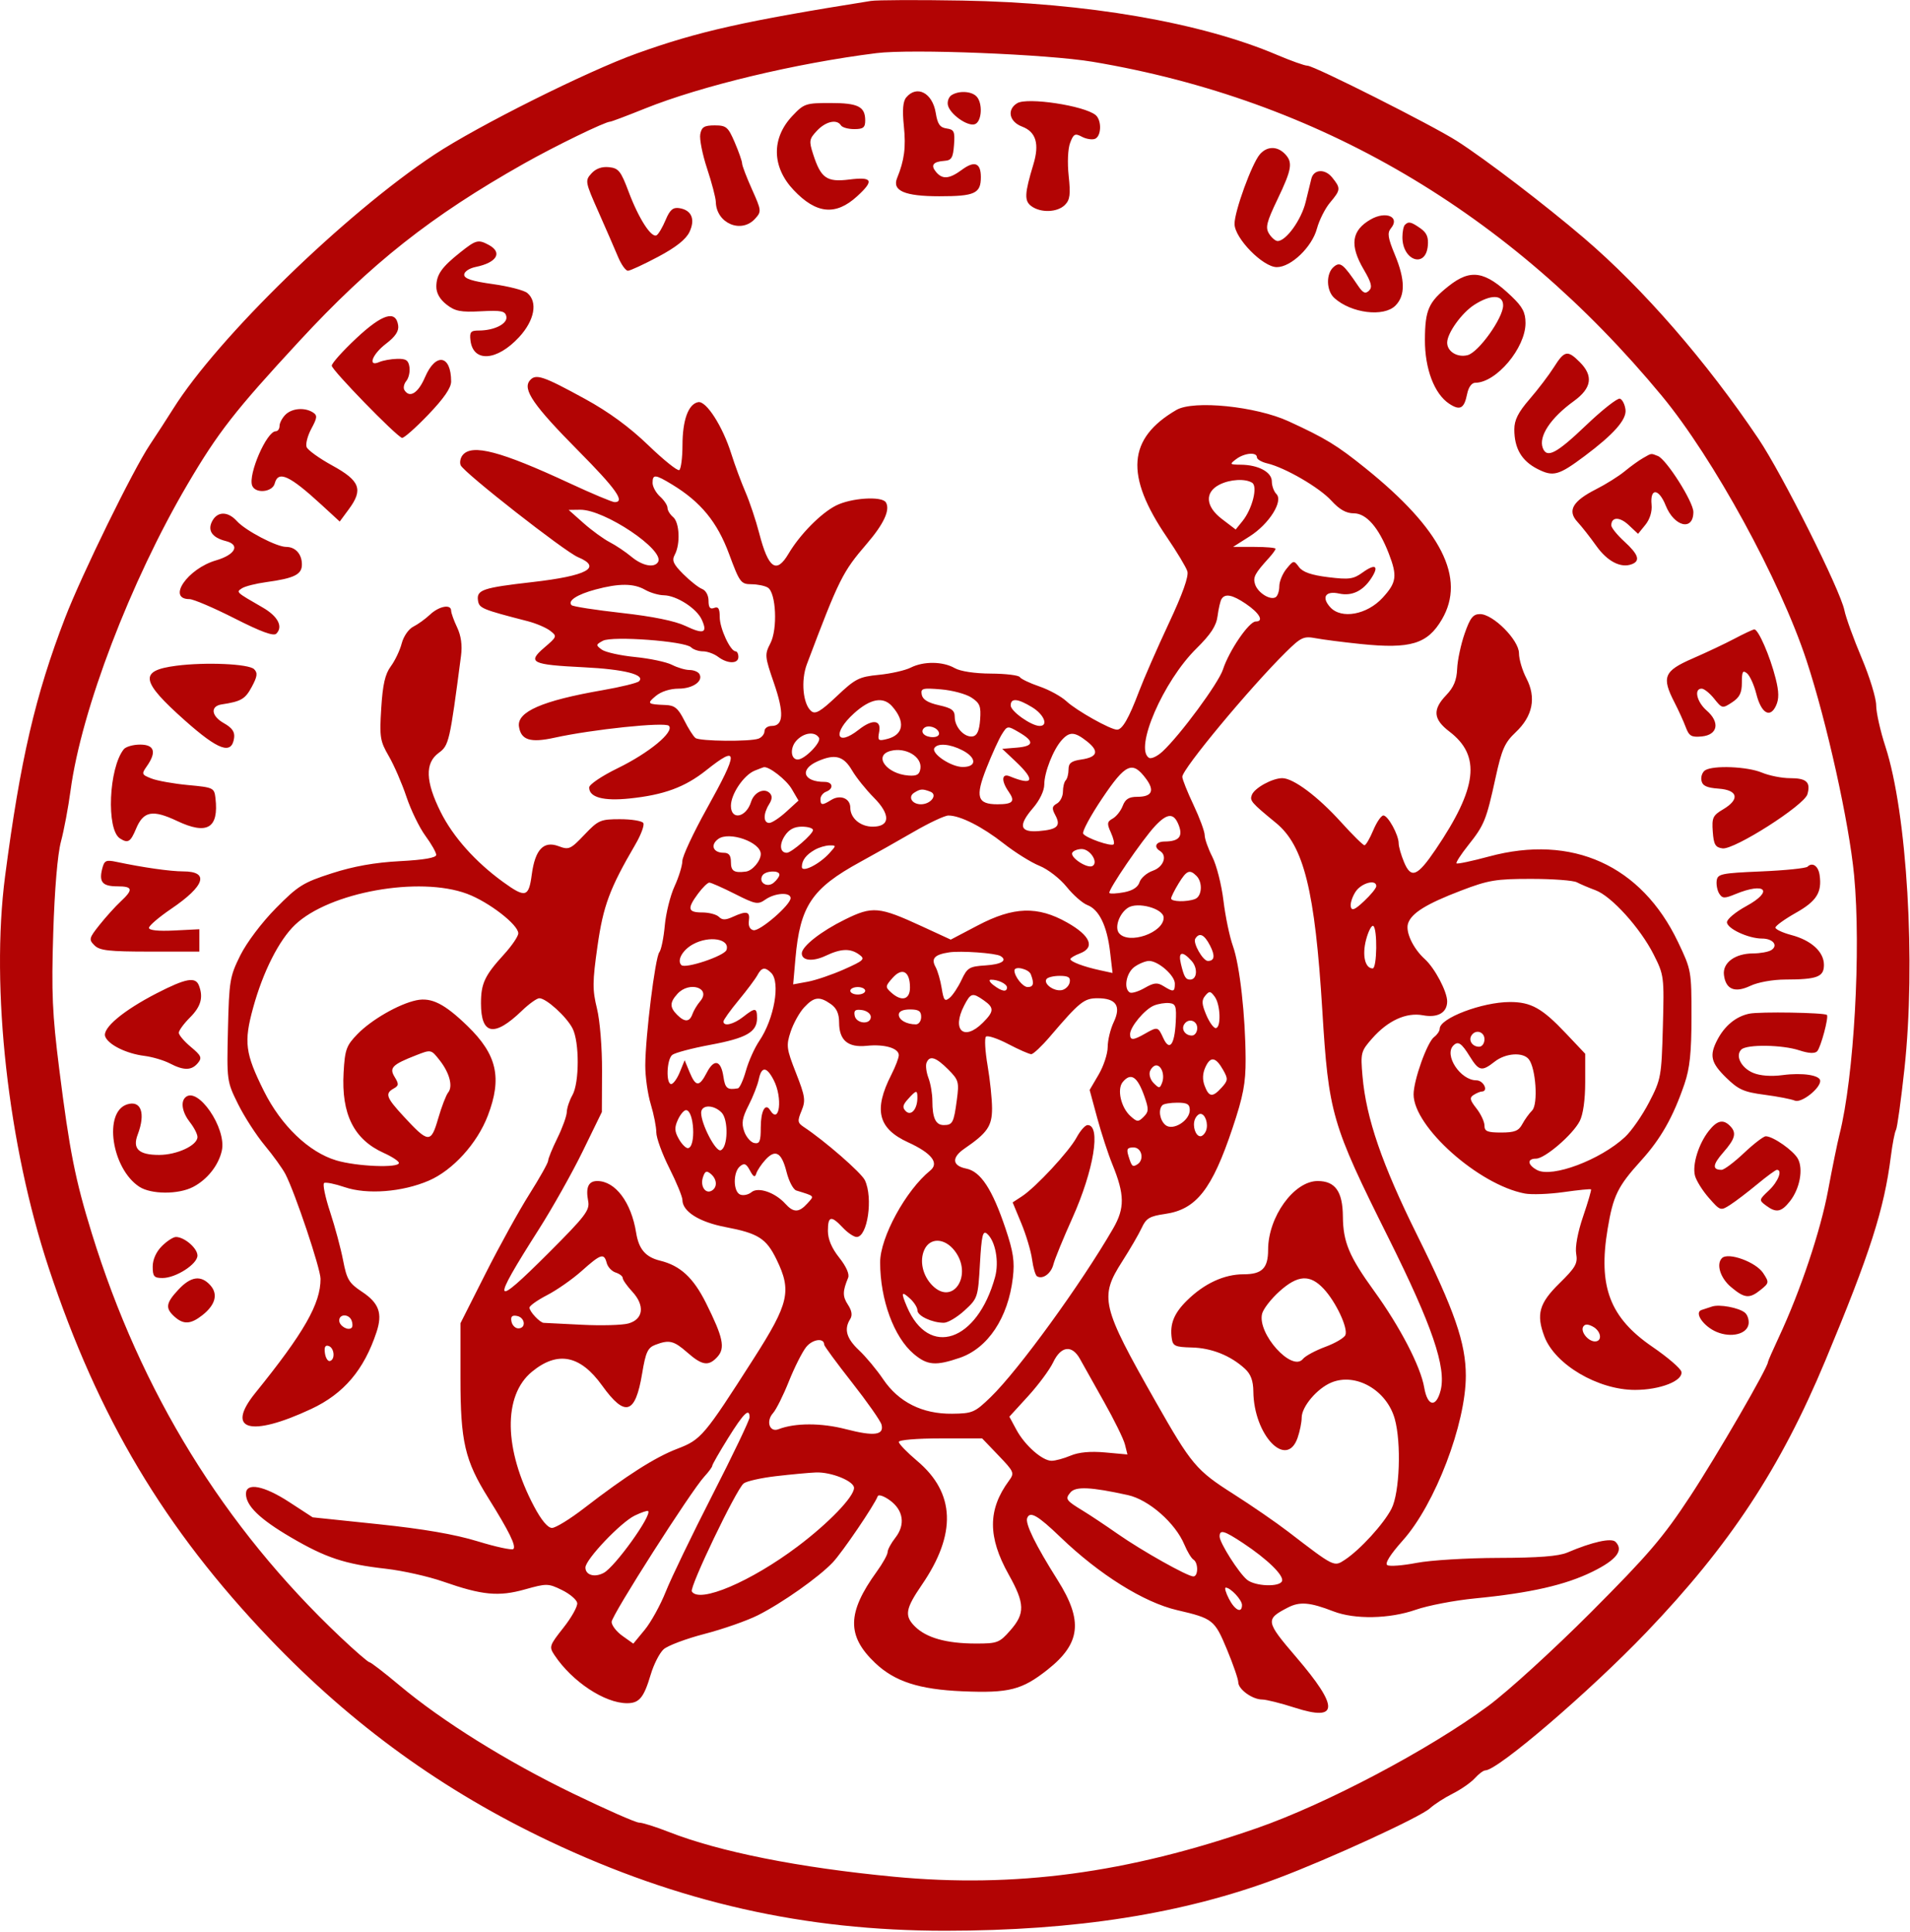 <svg width="512" height="518" viewBox="0 0 512 518" fill="none" xmlns="http://www.w3.org/2000/svg">
<path fill-rule="evenodd" clip-rule="evenodd" d="M233.432 0.252C199.562 5.641 187.291 8.393 170.772 14.304C157.487 19.057 128.017 33.783 116.432 41.458C92.48 57.324 58.427 90.462 46.432 109.575C44.782 112.204 41.963 116.551 40.168 119.235C35.662 125.973 21.885 154.105 17.455 165.615C9.454 186.403 5.435 203.714 1.358 234.941C-2.545 264.842 2.152 306.977 13.062 339.926C26.338 380.021 44.07 409.778 72.292 439.322C94.426 462.494 118.8 480.127 147.401 493.658C181.95 510.003 215.7 517.625 253.432 517.603C288.448 517.584 317.209 513.043 342.501 503.543C356.433 498.31 380.738 487.135 383.316 484.776C384.48 483.712 387.232 481.938 389.432 480.834C391.632 479.731 394.289 477.88 395.337 476.721C396.385 475.563 397.654 474.615 398.157 474.615C401.475 474.615 426.107 453.498 441.289 437.638C463.705 414.221 477.251 393.659 489.311 364.738C501.292 336.007 505.058 324.265 506.869 310.001C507.296 306.639 507.913 303.455 508.24 302.926C508.566 302.398 509.587 295.024 510.508 286.54C513.594 258.114 511.217 217.934 505.395 200.098C504.04 195.948 502.932 190.988 502.932 189.075C502.932 187.162 501.175 181.438 499.028 176.356C496.88 171.273 494.805 165.54 494.416 163.615C493.317 158.177 477.738 127.083 471.368 117.615C457.388 96.835 440.495 77.396 424.633 63.839C414.171 54.897 398.201 42.694 390.582 37.821C383.991 33.606 352.26 17.615 350.486 17.615C349.746 17.615 346.057 16.303 342.287 14.699C321.874 6.017 291.248 0.735 257.932 0.151C246.107 -0.056 235.082 -0.011 233.432 0.252ZM234.932 14.246C213.313 16.954 187.973 23.027 172.793 29.137C168.041 31.05 163.89 32.615 163.568 32.615C162.224 32.615 148.798 39.145 140.432 43.868C115.538 57.922 99.49 70.608 80.186 91.495C62.935 110.161 58.466 115.889 50.249 129.873C35.007 155.807 21.805 190.362 18.921 211.864C18.313 216.402 17.151 222.59 16.339 225.615C15.427 229.017 14.638 238.363 14.272 250.115C13.77 266.201 14.017 271.799 15.881 286.615C18.652 308.632 20.159 316.236 24.601 330.615C37.765 373.225 59.961 409.278 91.242 438.865C95.167 442.578 98.673 445.615 99.033 445.615C99.393 445.615 103.005 448.399 107.06 451.801C118.525 461.422 135.823 472.209 153.529 480.781C162.43 485.09 170.432 488.615 171.312 488.615C172.191 488.615 175.728 489.722 179.171 491.076C192.825 496.443 214.205 500.702 239.654 503.124C272.074 506.209 302.187 502.176 336.932 490.094C355.43 483.662 383.061 469.064 398.932 457.338C404.226 453.426 416.424 442.305 426.486 432.217C441.872 416.789 445.802 412.195 453.087 401.115C460.218 390.269 473.932 366.59 473.932 365.123C473.932 364.893 475.256 361.872 476.874 358.41C482.603 346.151 488.024 329.974 490.041 319.115C491.165 313.065 492.542 306.315 493.1 304.115C496.989 288.796 498.915 254.585 497.013 234.615C495.673 220.545 489.712 193.634 484.275 177.115C477.163 155.505 459.319 122.859 445.467 106.115C404.745 56.89 353.353 26.72 292.932 16.57C280.829 14.537 244.298 13.073 234.932 14.246ZM242.918 26.132C242.037 27.194 241.851 29.517 242.298 33.882C242.874 39.512 242.419 42.983 240.479 47.736C239.089 51.141 242.511 52.615 251.803 52.615C261.329 52.615 262.932 51.874 262.932 47.474C262.932 43.668 261.245 43.008 257.877 45.497C254.484 48.006 252.633 48.164 250.912 46.091C249.405 44.275 250.12 43.339 253.182 43.12C255.068 42.985 255.481 42.296 255.736 38.864C256.004 35.249 255.771 34.73 253.749 34.442C251.952 34.185 251.325 33.286 250.836 30.261C249.968 24.889 245.767 22.699 242.918 26.132ZM255.084 25.5C254.342 25.97 253.892 27.153 254.084 28.129C254.563 30.573 259.429 34.022 261.354 33.283C263.227 32.565 263.48 27.563 261.732 25.815C260.34 24.423 257.03 24.267 255.084 25.5ZM272.682 27.662C269.847 29.367 270.519 32.633 273.972 33.936C277.714 35.348 278.679 38.557 277.016 44.055C274.627 51.953 274.537 53.853 276.486 55.278C279.003 57.119 283.45 56.954 285.459 54.945C286.819 53.585 287.007 52.14 286.474 47.159C286.093 43.605 286.257 39.889 286.866 38.289C287.781 35.883 288.177 35.676 290.001 36.652C291.149 37.266 292.728 37.523 293.51 37.223C295.265 36.55 295.382 32.228 293.682 30.835C290.615 28.321 275.407 26.023 272.682 27.662ZM212.393 31.088C206.747 37.074 206.884 44.759 212.746 50.954C218.811 57.365 224.009 57.878 229.753 52.631C234.395 48.392 233.911 47.349 227.665 48.129C221.604 48.886 220.043 47.787 217.956 41.289C216.828 37.779 216.915 37.262 219.004 35.039C221.358 32.532 224.353 31.869 225.432 33.615C225.772 34.165 227.373 34.615 228.991 34.615C231.393 34.615 231.932 34.194 231.932 32.315C231.932 28.57 230.035 27.615 222.6 27.615C215.983 27.615 215.519 27.773 212.393 31.088ZM187.715 35.968C187.468 37.262 188.294 41.425 189.552 45.218C190.809 49.011 191.859 53.027 191.885 54.142C192.018 59.876 198.711 62.726 202.42 58.629C204.157 56.709 204.128 56.443 201.575 50.754C200.121 47.515 198.932 44.396 198.932 43.823C198.932 43.25 198.048 40.719 196.968 38.198C195.181 34.031 194.693 33.615 191.584 33.615C188.788 33.615 188.083 34.044 187.715 35.968ZM337.727 41.365C335.581 43.844 330.932 56.605 330.932 60.018C330.932 63.834 338.536 71.615 342.266 71.615C346.08 71.615 351.688 66.234 353.017 61.301C353.628 59.029 355.21 55.885 356.531 54.316C359.416 50.887 359.45 50.476 357.088 47.559C355.183 45.206 352.211 45.358 351.546 47.842C351.358 48.542 350.667 51.365 350.009 54.115C348.868 58.888 344.764 64.615 342.485 64.615C341.896 64.615 340.863 63.734 340.191 62.658C339.158 61.003 339.507 59.579 342.45 53.436C346.344 45.311 346.633 43.459 344.361 41.186C342.295 39.121 339.607 39.193 337.727 41.365ZM158.534 46.502C156.796 48.423 156.856 48.752 160.425 56.801C162.452 61.374 164.814 66.803 165.673 68.865C166.532 70.928 167.73 72.601 168.334 72.583C168.938 72.566 172.582 70.878 176.432 68.833C181.18 66.311 183.878 64.175 184.819 62.194C186.447 58.762 185.38 56.286 182.059 55.793C180.388 55.544 179.554 56.275 178.426 58.974C177.621 60.901 176.54 62.739 176.024 63.058C174.636 63.916 171.214 58.611 168.523 51.431C166.427 45.841 165.82 45.081 163.242 44.816C161.325 44.62 159.716 45.196 158.534 46.502ZM367.432 58.823C362.277 61.779 361.731 65.709 365.566 72.253C367.639 75.79 367.938 77 366.97 77.931C366.016 78.851 365.372 78.569 364.087 76.669C360.057 70.713 359.268 70.092 357.547 71.52C355.412 73.291 355.488 77.903 357.684 79.89C362.196 83.974 370.925 85.066 374.052 81.939C376.744 79.248 376.702 75.01 373.917 68.292C372.036 63.753 371.838 62.433 372.855 61.208C375.388 58.156 371.543 56.465 367.432 58.823ZM376.599 60.282C376.232 60.648 375.932 62.137 375.932 63.591C375.932 69.858 382.148 72.016 382.738 65.953C382.967 63.598 382.472 62.406 380.766 61.211C378.245 59.446 377.583 59.298 376.599 60.282ZM123.427 67.619C118.388 71.623 117.002 73.591 116.964 76.792C116.943 78.546 117.88 80.215 119.677 81.629C121.983 83.443 123.462 83.735 128.909 83.452C134.445 83.164 135.444 83.371 135.736 84.862C136.114 86.795 132.508 88.615 128.3 88.615C126.182 88.615 125.848 89.02 126.116 91.264C126.83 97.244 133.215 96.808 139.155 90.374C143.304 85.879 144.218 80.928 141.34 78.538C140.464 77.812 136.301 76.74 132.09 76.158C126.552 75.391 124.432 74.696 124.432 73.648C124.432 72.83 125.779 71.922 127.519 71.566C133.207 70.402 134.804 67.687 130.998 65.65C128.19 64.147 127.603 64.3 123.427 67.619ZM388.32 76.698C382.942 80.963 382.008 83.072 381.967 91.049C381.927 98.865 384.496 105.628 388.502 108.253C391.388 110.144 392.498 109.536 393.278 105.636C393.643 103.809 394.505 102.615 395.457 102.615C401.077 102.615 408.932 93.292 408.932 86.622C408.932 83.765 408.158 82.281 405.182 79.436C398.064 72.632 394.231 72.01 388.32 76.698ZM395.216 81.708C391.829 83.878 387.932 89.309 387.932 91.861C387.932 94.241 390.646 95.904 393.402 95.212C396.343 94.474 402.932 85.255 402.932 81.878C402.932 78.945 399.643 78.873 395.216 81.708ZM95.529 90.673C91.901 94.067 88.932 97.382 88.932 98.04C88.932 99.192 106.093 116.831 107.755 117.388C108.204 117.538 111.352 114.765 114.751 111.225C118.967 106.834 120.932 103.992 120.932 102.283C120.932 95.127 116.795 94.437 113.932 101.115C112.095 105.401 109.803 106.834 108.405 104.571C108.05 103.997 108.283 102.897 108.923 102.126C109.562 101.356 109.938 99.688 109.759 98.42C109.497 96.575 108.834 96.132 106.432 96.199C104.782 96.245 102.645 96.63 101.682 97.056C98.469 98.475 99.75 94.991 103.489 92.139C105.967 90.249 106.953 88.772 106.739 87.271C106.136 83.035 102.521 84.132 95.529 90.673ZM416.54 98.444C415.211 100.55 412.28 104.402 410.028 107.005C406.968 110.539 405.932 112.595 405.932 115.129C405.932 120.208 407.891 123.554 412.134 125.718C416.364 127.876 417.798 127.484 424.774 122.266C432.584 116.423 436.055 112.494 435.739 109.849C435.57 108.43 434.895 107.093 434.239 106.878C433.582 106.662 429.482 109.89 425.127 114.051C417.224 121.601 414.657 122.948 413.57 120.115C412.375 116.999 415.64 112.058 421.884 107.535C426.686 104.056 427.185 100.777 423.477 97.07C420.196 93.788 419.377 93.95 416.54 98.444ZM142.01 102.021C140.038 104.397 143.045 108.748 155.001 120.819C165.158 131.072 167.665 134.615 164.764 134.615C164.122 134.615 158.646 132.315 152.597 129.504C134.209 120.959 126.562 118.946 124.037 121.988C123.41 122.744 123.166 123.981 123.495 124.738C124.352 126.712 151.366 147.873 154.939 149.368C161.544 152.133 157.408 154.374 142.581 156.063C129.416 157.563 127.72 158.138 128.129 160.963C128.433 163.06 129.165 163.366 141.463 166.535C143.68 167.107 146.38 168.255 147.463 169.087C149.38 170.56 149.34 170.679 145.932 173.595C141.249 177.602 142.423 178.194 156.41 178.883C167.32 179.42 173.087 180.877 171.289 182.642C170.818 183.104 166.382 184.187 161.432 185.048C145.346 187.846 138.525 190.823 139.116 194.788C139.654 198.404 142.176 199.193 148.636 197.77C158.807 195.53 178.223 193.506 179.292 194.575C180.872 196.155 174.032 201.824 165.564 205.954C161.33 208.018 157.932 210.314 157.932 211.11C157.932 213.756 161.731 214.795 168.751 214.066C177.98 213.108 183.593 211.041 189.313 206.495C198.045 199.553 198.065 201.326 189.432 216.85C185.857 223.279 182.922 229.568 182.91 230.827C182.898 232.085 181.956 235.14 180.817 237.615C179.679 240.09 178.504 244.815 178.206 248.115C177.909 251.415 177.248 254.645 176.736 255.293C175.625 256.701 173.003 277.834 172.974 285.615C172.963 288.64 173.624 293.324 174.443 296.024C175.262 298.724 175.932 302.125 175.932 303.581C175.932 305.038 177.506 309.354 179.429 313.172C181.352 316.991 182.927 320.824 182.929 321.691C182.935 324.787 187.45 327.623 194.518 328.97C203.244 330.633 205.404 332.003 208.139 337.608C212.275 346.084 211.516 349.392 202.025 364.232C188.719 385.039 187.948 385.949 181.547 388.398C175.587 390.679 167.86 395.607 156.579 404.321C152.809 407.233 148.935 409.615 147.968 409.615C146.848 409.615 145.106 407.529 143.167 403.865C135.05 388.533 134.816 374.153 142.579 367.754C149.465 362.079 155.531 363.268 161.405 371.445C167.565 380.019 170.316 379.188 172.136 368.201C173.08 362.504 173.634 361.299 175.659 360.529C179.405 359.104 180.614 359.397 184.279 362.615C188.247 366.099 189.968 366.338 192.326 363.733C194.453 361.382 193.844 358.523 189.259 349.333C185.86 342.522 182.36 339.292 176.932 337.96C173.051 337.008 171.23 334.88 170.526 330.477C169.219 322.305 164.941 316.615 160.105 316.615C157.733 316.615 156.961 318.318 157.665 321.998C158.132 324.442 156.931 326.016 147.079 335.868C131.953 350.994 131.49 349.908 144.411 329.615C148.088 323.84 153.4 314.39 156.216 308.615L161.336 298.115L161.384 287.115C161.411 280.86 160.824 273.633 160.022 270.362C158.792 265.347 158.809 263.214 160.15 253.747C161.696 242.831 163.409 238.223 170.318 226.387C171.836 223.787 172.793 221.2 172.446 220.637C172.098 220.075 169.296 219.615 166.218 219.615C160.952 219.615 160.388 219.861 156.653 223.787C152.944 227.686 152.491 227.887 149.745 226.851C145.718 225.33 143.438 227.742 142.546 234.466C141.738 240.56 140.855 240.79 134.886 236.467C127.459 231.087 121.469 224.378 118.135 217.705C114.041 209.513 113.874 204.553 117.599 201.839C120.35 199.835 120.551 198.959 123.578 175.841C123.953 172.977 123.608 170.453 122.535 168.19C121.653 166.332 120.932 164.318 120.932 163.714C120.932 161.885 117.705 162.479 115.284 164.754C114.032 165.931 112.006 167.393 110.782 168.004C109.537 168.626 108.173 170.6 107.685 172.487C107.204 174.341 105.892 177.102 104.768 178.623C103.231 180.702 102.594 183.482 102.197 189.848C101.712 197.624 101.876 198.667 104.225 202.713C105.631 205.134 107.757 210.037 108.95 213.609C110.142 217.18 112.426 221.881 114.025 224.056C115.624 226.23 116.932 228.535 116.932 229.178C116.932 229.955 113.661 230.521 107.182 230.866C100.464 231.222 94.8 232.231 88.967 234.111C81.27 236.59 79.908 237.44 73.952 243.476C70.186 247.292 66.132 252.666 64.417 256.115C61.607 261.763 61.413 262.928 61.104 275.986C60.78 289.722 60.806 289.917 63.813 295.986C65.483 299.357 68.705 304.346 70.973 307.073C73.24 309.8 75.736 313.269 76.519 314.783C79.121 319.815 85.915 340.073 85.923 342.827C85.945 349.502 81.521 357.243 68.429 373.443C60.341 383.451 67.078 385.371 83.432 377.719C92.162 373.634 97.591 367.238 100.939 357.093C102.593 352.081 101.592 349.318 97.028 346.297C93.551 343.996 92.959 343.013 91.977 337.903C91.365 334.72 89.791 328.857 88.478 324.875C87.165 320.893 86.449 317.414 86.887 317.143C87.324 316.873 89.816 317.378 92.424 318.267C98.406 320.305 107.833 319.574 114.932 316.52C121.366 313.752 127.915 306.548 130.762 299.106C134.643 288.967 133.244 282.759 125.352 275.089C119.188 269.099 115.638 267.308 111.609 268.159C106.899 269.153 99.557 273.375 95.803 277.249C92.831 280.314 92.455 281.361 92.106 287.547C91.476 298.7 94.862 305.476 102.869 309.087C105.104 310.094 106.932 311.3 106.932 311.767C106.932 313.174 95.649 312.72 90.17 311.093C82.813 308.908 75.358 301.768 70.738 292.479C65.71 282.373 65.324 279.388 67.852 270.175C70.501 260.518 74.787 252.035 79.091 247.927C88.266 239.171 112.403 234.826 125.224 239.623C131.048 241.802 138.932 247.894 138.932 250.215C138.932 251.01 137.196 253.562 135.074 255.887C129.93 261.525 128.932 263.651 128.932 268.978C128.932 277.473 132.485 278.115 139.903 270.962C141.812 269.121 143.915 267.615 144.576 267.615C146.426 267.615 151.832 272.521 153.468 275.684C155.348 279.32 155.326 290.302 153.432 293.615C152.646 294.99 151.973 297.015 151.936 298.115C151.899 299.215 150.763 302.365 149.41 305.115C148.057 307.865 146.946 310.583 146.941 311.156C146.936 311.728 144.668 315.778 141.9 320.156C139.132 324.533 133.845 334.107 130.15 341.431L123.432 354.746V369.431C123.432 386.48 124.605 391.53 130.907 401.615C136.47 410.517 138.413 414.467 137.618 415.262C137.248 415.632 132.933 414.703 128.028 413.199C121.956 411.336 113.478 409.874 101.462 408.618L83.814 406.773L77.553 402.694C70.736 398.252 65.932 397.337 65.932 400.48C65.932 403.669 69.613 407.238 77.938 412.118C87.346 417.634 92.4 419.306 103.467 420.563C107.944 421.072 114.829 422.614 118.767 423.99C129.277 427.662 133.643 428.08 140.723 426.094C146.544 424.46 146.963 424.467 150.617 426.252C152.715 427.276 154.565 428.836 154.727 429.718C154.889 430.6 153.234 433.583 151.049 436.348C147.244 441.162 147.142 441.475 148.657 443.745C153.373 450.812 162.08 456.583 168.06 456.605C171.363 456.618 172.587 455.141 174.438 448.908C175.249 446.177 176.802 443.138 177.889 442.154C178.976 441.17 183.909 439.315 188.851 438.031C193.793 436.748 200.22 434.5 203.134 433.037C209.637 429.771 219.47 422.836 223.23 418.862C225.803 416.143 234.431 403.441 235.285 401.115C235.487 400.565 236.952 401.06 238.542 402.214C242.184 404.859 242.75 408.76 239.999 412.257C238.862 413.702 237.932 415.432 237.932 416.1C237.932 416.768 236.629 419.113 235.037 421.311C227.05 432.337 226.937 438.541 234.593 445.811C239.844 450.799 246.377 452.916 258.045 453.411C270.465 453.937 273.929 453.056 280.801 447.624C289.706 440.585 290.391 434.514 283.509 423.601C277.598 414.23 274.773 408.471 275.349 406.971C276.092 405.035 278.172 406.23 284.267 412.093C294.694 422.123 306.621 429.58 315.559 431.657C325.117 433.877 325.595 434.253 328.88 442.145C330.559 446.177 331.932 450.157 331.932 450.989C331.932 452.875 335.723 455.615 338.334 455.615C339.41 455.615 343.361 456.604 347.113 457.813C358.893 461.607 358.987 457.7 347.438 444.221C339.231 434.641 339.143 434.109 345.241 430.955C348.421 429.311 351.144 429.539 357.432 431.977C363.147 434.192 372.49 434.01 379.525 431.547C382.774 430.409 389.926 429.041 395.42 428.506C410.219 427.066 419.653 424.915 426.932 421.323C433.358 418.151 435.316 415.599 433.056 413.339C431.943 412.226 426.785 413.374 420.148 416.211C417.825 417.204 412.413 417.626 401.648 417.652C393.279 417.672 383.414 418.273 379.725 418.987C376.035 419.701 372.508 419.971 371.886 419.587C371.161 419.139 372.669 416.743 376.094 412.904C384.705 403.25 392.932 381.713 392.932 368.826C392.932 360.067 389.906 351.324 379.881 331.115C370.476 312.156 366.215 299.765 365.242 288.548C364.696 282.249 364.801 281.834 367.808 278.409C372.033 273.596 376.967 271.343 381.441 272.183C385.407 272.927 387.932 271.476 387.932 268.453C387.932 265.816 384.61 259.536 381.936 257.117C378.818 254.298 376.721 249.855 377.44 247.591C378.322 244.811 382.313 242.33 391.65 238.759C398.986 235.952 400.998 235.615 410.413 235.615C416.214 235.615 421.741 236.027 422.696 236.532C423.651 237.036 425.902 237.993 427.699 238.66C431.973 240.245 439.695 248.783 443.279 255.885C446.07 261.417 446.118 261.796 445.75 275.321C445.387 288.627 445.257 289.34 442.073 295.494C440.258 299.002 437.346 303.199 435.602 304.819C429.003 310.952 416.049 315.819 412.038 313.672C409.45 312.287 409.294 310.615 411.752 310.615C414.119 310.615 421.568 304.22 423.458 300.564C424.378 298.786 424.932 294.853 424.932 290.105V282.495L419.696 276.959C413.378 270.278 410.385 268.612 404.732 268.626C397.284 268.645 385.932 272.963 385.932 275.778C385.932 276.392 385.259 277.394 384.436 278.005C382.577 279.383 378.932 289.577 378.932 293.394C378.932 302.075 396.393 317.637 408.745 319.966C410.566 320.309 415.246 320.138 419.144 319.585C423.041 319.032 426.349 318.7 426.494 318.847C426.639 318.995 425.684 322.265 424.372 326.115C422.928 330.351 422.195 334.3 422.515 336.115C422.972 338.711 422.362 339.784 417.988 344.077C412.585 349.38 411.75 352.356 413.996 358.3C416.836 365.818 428.364 372.613 438.281 372.614C444.989 372.615 451.19 370.194 450.721 367.756C450.553 366.884 447.064 363.878 442.969 361.075C431.53 353.249 428.364 344.922 430.947 329.45C432.439 320.508 433.638 318.065 439.953 311.092C445.219 305.277 448.516 299.449 451.536 290.615C452.98 286.39 453.418 282.216 453.424 272.615C453.432 260.31 453.376 259.997 449.819 252.55C439.988 231.965 421.46 223.58 399.137 229.616C394.575 230.849 390.66 231.677 390.438 231.454C390.216 231.232 391.634 229.04 393.589 226.583C397.893 221.173 398.425 219.858 400.908 208.484C402.574 200.851 403.36 199.077 406.309 196.295C410.889 191.976 411.868 187.023 409.166 181.839C408.075 179.746 407.182 176.729 407.182 175.136C407.182 171.591 400.229 164.608 396.721 164.628C394.864 164.639 394.088 165.629 392.607 169.878C391.603 172.759 390.703 176.998 390.607 179.299C390.479 182.349 389.686 184.262 387.682 186.354C383.963 190.235 384.189 192.811 388.538 196.128C397.048 202.619 396.044 211.204 384.839 227.74C379.934 234.979 378.262 235.65 376.377 231.137C375.582 229.235 374.932 226.967 374.932 226.097C374.932 223.832 372.073 218.615 370.832 218.615C370.255 218.615 369.029 220.41 368.108 222.605C367.186 224.799 366.132 226.599 365.766 226.605C365.4 226.61 362.557 223.803 359.45 220.365C353.266 213.524 346.698 208.615 343.732 208.615C341.064 208.615 336.29 211.241 335.576 213.101C334.973 214.671 335.379 215.143 342.056 220.625C349.525 226.758 352.494 238.765 354.456 270.767C356.163 298.625 356.919 301.227 372.182 331.834C383.917 355.366 387.763 366.627 386.169 372.782C384.955 377.465 382.646 377.045 381.782 371.984C380.819 366.34 375.312 355.722 368.366 346.115C361.633 336.802 360.036 332.991 359.976 326.088C359.918 319.418 357.919 316.615 353.22 316.615C346.863 316.615 339.932 326.228 339.932 335.047C339.932 339.999 338.314 341.615 333.357 341.615C328.135 341.615 322.799 344.09 318.168 348.659C314.705 352.076 313.556 354.929 314.099 358.763C314.396 360.858 314.985 361.129 319.495 361.243C324.774 361.376 329.849 363.402 333.682 366.906C335.29 368.376 335.945 370.127 335.976 373.039C336.102 384.749 344.878 393.946 347.834 385.466C348.438 383.734 348.932 381.293 348.932 380.043C348.932 377.101 353.064 372.217 356.895 370.63C363.45 367.915 371.747 372.688 373.891 380.406C375.678 386.84 375.194 400.182 373.019 404.445C370.935 408.529 364.579 415.49 360.481 418.175C357.575 420.079 357.724 420.153 345.3 410.615C342.076 408.14 335.493 403.607 330.672 400.541C320.646 394.167 319.398 392.683 309.708 375.615C295.238 350.13 294.679 347.774 300.817 338.185C302.954 334.846 305.32 330.77 306.075 329.126C307.238 326.596 308.195 326.031 312.318 325.441C320.674 324.245 324.892 318.876 330.396 302.428C333.271 293.837 333.927 290.39 333.905 283.988C333.865 272.365 332.337 258.731 330.5 253.615C329.612 251.14 328.469 245.654 327.959 241.424C327.45 237.194 326.11 231.925 324.983 229.714C323.855 227.503 322.932 224.889 322.931 223.905C322.931 222.92 321.581 219.262 319.931 215.775C318.282 212.288 316.932 208.901 316.932 208.249C316.932 206.15 335.125 184.259 344.751 174.775C348.774 170.811 349.466 170.493 352.736 171.106C354.705 171.475 360.109 172.169 364.744 172.647C378.107 174.026 382.655 172.651 386.515 166.064C393.012 154.977 386.411 141.919 366.009 125.5C358.366 119.349 355.314 117.488 345.426 112.944C336.666 108.919 319.936 107.226 315.349 109.9C302.246 117.54 301.502 127.438 312.788 143.999C315.456 147.914 317.927 152.024 318.279 153.132C318.705 154.476 317.047 159.141 313.304 167.131C310.216 173.722 306.631 181.914 305.338 185.334C302.6 192.578 300.856 195.615 299.433 195.615C297.673 195.615 288.545 190.489 285.887 188.009C284.487 186.702 281.225 184.912 278.638 184.03C276.051 183.149 273.682 182.02 273.374 181.521C273.066 181.023 269.578 180.599 265.623 180.58C261.284 180.558 257.44 179.977 255.932 179.115C252.742 177.292 247.594 177.231 244.132 178.977C242.647 179.726 238.806 180.597 235.596 180.914C230.27 181.438 229.282 181.94 224.309 186.643C219.98 190.737 218.573 191.562 217.473 190.649C215.232 188.789 214.642 182.441 216.301 178.046C224.942 155.161 225.842 153.352 232.351 145.781C236.945 140.436 238.689 136.649 237.467 134.672C236.394 132.936 228.129 133.474 224.074 135.543C220.015 137.613 214.406 143.311 211.375 148.443C208.12 153.952 205.972 152.442 203.506 142.913C202.624 139.502 200.969 134.552 199.828 131.913C198.687 129.274 196.973 124.64 196.02 121.615C193.696 114.242 189.301 107.397 187.155 107.811C184.523 108.317 182.963 112.579 182.947 119.306C182.939 122.711 182.55 125.733 182.082 126.022C181.615 126.311 177.867 123.3 173.753 119.331C168.741 114.496 163.164 110.414 156.853 106.96C145.48 100.736 143.597 100.109 142.01 102.021ZM76.503 111.186C75.639 112.051 74.932 113.401 74.932 114.186C74.932 114.972 74.475 115.615 73.917 115.615C71.483 115.615 66.456 127.211 67.599 130.19C68.451 132.409 73.025 131.974 73.642 129.615C74.576 126.042 77.585 127.42 86.249 135.39L91.067 139.821L93.541 136.468C97.405 131.232 96.503 128.867 89.099 124.812C85.615 122.904 82.507 120.671 82.192 119.849C81.876 119.027 82.451 116.806 83.47 114.914C85.058 111.966 85.116 111.344 83.877 110.56C81.656 109.155 78.245 109.444 76.503 111.186ZM331.373 123.083C329.535 124.473 329.602 124.553 332.635 124.583C337.355 124.63 340.932 126.567 340.932 129.076C340.932 130.252 341.48 131.763 342.15 132.433C344.067 134.35 340.199 140.485 334.986 143.793L330.54 146.615H336.236C339.369 146.615 341.932 146.84 341.932 147.115C341.932 147.39 341.144 148.483 340.182 149.543C336.345 153.771 335.836 154.737 336.439 156.638C337.158 158.903 340.498 161.001 341.953 160.102C342.491 159.769 342.932 158.448 342.932 157.167C342.932 155.885 343.803 153.774 344.867 152.476C346.753 150.175 346.838 150.163 348.226 152.032C349.227 153.38 351.545 154.182 356.041 154.735C361.64 155.424 362.783 155.268 365.261 153.48C368.72 150.983 369.765 151.694 367.567 155.049C365.332 158.46 362.361 159.868 358.969 159.123C355.327 158.323 354.162 160.107 356.581 162.78C359.557 166.068 366.44 164.82 370.648 160.228C374.373 156.163 374.614 154.419 372.281 148.385C369.592 141.43 366.272 137.615 362.905 137.615C360.853 137.615 359.059 136.602 356.89 134.219C353.688 130.7 344.479 125.351 339.682 124.223C338.17 123.868 336.932 123.135 336.932 122.596C336.932 121.122 333.577 121.416 331.373 123.083ZM440.432 122.805C439.332 123.427 437.13 125.013 435.539 126.33C433.949 127.648 430.477 129.825 427.825 131.169C421.546 134.351 420.084 136.924 422.858 139.912C423.984 141.123 426.257 144.018 427.909 146.344C430.872 150.513 434.493 152.381 437.43 151.254C439.782 150.352 439.222 148.65 435.432 145.179C433.507 143.416 431.932 141.469 431.932 140.853C431.932 138.533 434.169 138.489 436.591 140.76L439.102 143.115L441.059 140.702C442.262 139.219 442.904 137.137 442.724 135.301C442.279 130.751 444.653 130.876 446.503 135.501C448.799 141.238 453.932 142.45 453.932 137.255C453.932 134.532 446.69 123.12 444.406 122.243C442.445 121.491 442.864 121.432 440.432 122.805ZM174.932 129.46C174.932 130.475 175.832 132.12 176.932 133.115C178.032 134.11 178.932 135.475 178.932 136.148C178.932 136.82 179.607 137.93 180.432 138.615C182.155 140.045 182.422 145.83 180.897 148.68C180.046 150.27 180.448 151.198 183.17 153.919C184.989 155.738 187.254 157.525 188.204 157.889C189.204 158.273 189.932 159.606 189.932 161.052C189.932 162.864 190.345 163.394 191.432 162.977C192.562 162.543 192.932 163.148 192.932 165.427C192.932 168.459 195.773 174.597 197.182 174.609C197.594 174.612 197.932 175.29 197.932 176.115C197.932 178.016 195.023 177.999 192.491 176.083C191.423 175.276 189.601 174.615 188.441 174.615C187.281 174.615 185.847 174.13 185.253 173.536C183.603 171.886 164.133 170.437 161.628 171.778C159.699 172.81 159.68 172.957 161.312 174.151C162.27 174.851 166.289 175.745 170.243 176.136C174.197 176.527 178.647 177.47 180.132 178.231C181.618 178.992 183.728 179.615 184.823 179.615C185.918 179.615 187.104 180.085 187.459 180.659C188.632 182.557 185.75 184.615 181.92 184.615C179.642 184.615 177.221 185.392 175.793 186.582C173.329 188.634 173.52 188.811 178.419 189C180.851 189.094 181.778 189.857 183.419 193.115C184.526 195.315 185.882 197.446 186.432 197.85C187.639 198.737 201.123 198.863 203.35 198.008C204.22 197.674 204.932 196.774 204.932 196.008C204.932 195.242 205.802 194.615 206.865 194.615C210.041 194.615 210.225 191.114 207.469 183.129C204.994 175.958 204.951 175.479 206.515 172.454C208.484 168.647 208.046 158.933 205.842 157.538C205.067 157.047 203.082 156.637 201.432 156.627C198.596 156.608 198.268 156.163 195.432 148.498C192.263 139.931 187.839 134.546 180.132 129.87C175.635 127.142 174.932 127.086 174.932 129.46ZM326.932 129.903C322.876 131.945 323.126 135.763 327.535 139.126L331.241 141.952L333.061 139.704C335.692 136.455 337.218 130.415 335.658 129.425C333.824 128.26 329.753 128.483 326.932 129.903ZM156.432 140.247C158.632 142.199 161.782 144.493 163.432 145.346C165.082 146.199 167.704 147.958 169.259 149.256C172.173 151.688 175.375 152.325 176.395 150.675C178.345 147.52 162.038 136.569 155.522 136.657L152.432 136.698L156.432 140.247ZM56.898 139.679C55.546 142.205 56.848 144.126 60.539 145.053C64.468 146.039 63.105 148.712 57.901 150.228C50.267 152.452 44.675 160.615 50.786 160.615C51.84 160.615 57.273 162.936 62.86 165.773C69.963 169.38 73.333 170.614 74.068 169.879C75.947 168 74.501 165.219 70.424 162.866C63.141 158.664 63.253 158.769 64.884 157.699C65.683 157.176 68.608 156.436 71.384 156.057C78.876 155.032 80.932 154.016 80.932 151.34C80.932 148.547 79.201 146.615 76.699 146.615C74.142 146.615 65.82 142.261 63.527 139.723C61.107 137.045 58.317 137.027 56.898 139.679ZM159.621 158.043C154.671 159.374 152.066 161.082 153.223 162.239C153.584 162.601 159.629 163.538 166.656 164.323C174.948 165.249 180.942 166.468 183.734 167.797C188.638 170.13 189.749 169.705 188.115 166.117C186.733 163.083 181.362 159.637 177.932 159.583C176.557 159.562 174.307 158.901 172.932 158.115C169.871 156.365 165.942 156.344 159.621 158.043ZM327.449 160.588C327.118 161.123 326.642 163.167 326.39 165.131C326.05 167.791 324.589 170.029 320.663 173.908C311.817 182.649 304.01 200.691 308.006 203.161C308.597 203.526 310.223 202.765 311.621 201.47C316.376 197.063 326.647 183.128 327.833 179.473C329.468 174.438 334.807 166.615 336.61 166.615C338.899 166.615 337.64 164.36 333.957 161.865C330.374 159.437 328.399 159.05 327.449 160.588ZM464.932 171.233C462.457 172.542 457.394 174.935 453.682 176.551C446.022 179.886 445.362 181.507 448.881 188.334C449.953 190.414 451.303 193.381 451.88 194.928C452.778 197.333 453.403 197.696 456.181 197.428C460.487 197.013 461.125 193.639 457.495 190.483C454.84 188.174 454.021 184.615 456.144 184.615C456.811 184.615 458.326 185.831 459.511 187.317C461.62 189.961 461.723 189.982 464.299 188.294C466.336 186.96 466.932 185.754 466.932 182.97C466.932 180.011 467.179 179.575 468.321 180.523C469.085 181.157 470.204 183.636 470.807 186.033C472.118 191.241 474.504 192.649 476.096 189.154C476.911 187.365 476.885 185.477 475.995 181.924C474.476 175.861 471.297 168.578 470.238 168.734C469.795 168.8 467.407 169.924 464.932 171.233ZM47.207 178.483C37.211 179.789 37.657 182.553 49.573 193.154C58.562 201.152 62.105 202.417 62.752 197.859C62.987 196.204 62.251 195.138 59.989 193.859C56.605 191.945 56.319 189.31 59.443 188.838C64.637 188.053 65.721 187.421 67.48 184.156C68.99 181.352 69.118 180.401 68.118 179.401C66.681 177.964 55.074 177.455 47.207 178.483ZM247.085 186.233C247.327 187.527 248.763 188.409 251.684 189.057C255.134 189.822 255.932 190.419 255.932 192.236C255.932 194.986 258.605 197.823 260.803 197.406C261.937 197.192 262.525 195.825 262.737 192.915C262.998 189.324 262.667 188.488 260.395 186.998C258.939 186.045 255.27 185.059 252.241 184.808C247.267 184.395 246.768 184.533 247.085 186.233ZM228.935 191.231C223.049 196.549 224.157 200.372 230.205 195.615C233.9 192.709 236.29 192.961 235.672 196.192C235.222 198.546 235.407 198.713 237.796 198.113C242.224 197.002 242.773 193.481 239.159 189.365C236.773 186.648 233.308 187.28 228.935 191.231ZM270.932 189.13C270.932 190.692 276.464 194.605 278.682 194.611C281.111 194.619 279.89 191.56 276.682 189.604C272.79 187.231 270.932 187.078 270.932 189.13ZM247.66 195.22C246.571 196.309 247.887 197.615 250.074 197.615C251.249 197.615 251.924 197.09 251.682 196.365C251.207 194.937 248.667 194.214 247.66 195.22ZM268.587 196.808C267.781 198.077 265.915 202.172 264.44 205.909C261.374 213.681 261.961 215.615 267.388 215.615C271.518 215.615 272.207 214.846 270.397 212.261C268.344 209.33 268.489 207.219 270.682 208.121C277.017 210.729 277.636 209.218 272.296 204.181L268.66 200.752L272.546 200.433C277.173 200.054 277.36 198.769 273.146 196.308C270.088 194.522 270.036 194.528 268.587 196.808ZM213.466 198.578C211.713 200.514 211.947 203.615 213.845 203.615C215.712 203.615 220.258 198.951 219.533 197.779C218.433 195.998 215.444 196.392 213.466 198.578ZM284.625 198.402C282.342 200.924 279.932 207.048 279.93 210.333C279.928 211.982 278.701 214.54 276.916 216.615C272.873 221.315 273.347 223.207 278.467 222.799C283.428 222.403 284.443 221.438 282.911 218.576C281.909 216.704 281.978 216.169 283.318 215.419C284.206 214.922 284.932 213.488 284.932 212.232C284.932 210.976 285.269 209.608 285.682 209.191C286.095 208.775 286.432 207.462 286.432 206.275C286.432 204.58 287.169 204.007 289.853 203.615C294.234 202.974 294.72 201.38 291.344 198.724C288.07 196.149 286.722 196.084 284.625 198.402ZM33.177 200.865C29.148 205.9 28.448 222.421 32.164 224.779C34.312 226.143 34.982 225.739 36.466 222.188C38.451 217.436 40.885 216.975 47.487 220.098C55.542 223.908 58.681 222.041 57.76 213.986C57.442 211.202 57.219 211.095 50.432 210.464C46.582 210.106 42.168 209.319 40.624 208.716C37.954 207.674 37.892 207.51 39.374 205.395C42.027 201.606 41.4 199.615 37.554 199.615C35.697 199.615 33.727 200.178 33.177 200.865ZM250.481 200.535C249.567 202.015 254.942 205.615 258.067 205.615C261.875 205.615 261.828 203.13 257.982 201.141C254.663 199.425 251.334 199.156 250.481 200.535ZM238.767 201.299C234.001 202.529 237.609 207.489 243.578 207.913C245.788 208.069 246.497 207.645 246.729 206.027C247.182 202.868 242.792 200.261 238.767 201.299ZM219.182 204.086C214.208 206.278 215.314 209.615 221.014 209.615C223.287 209.615 223.575 211.431 221.432 212.253C220.607 212.57 219.932 213.456 219.932 214.222C219.932 215.916 220.414 215.956 222.813 214.457C225.232 212.947 227.932 214.031 227.932 216.512C227.932 219.329 230.621 221.615 233.936 221.615C238.647 221.615 238.775 218.375 234.244 213.823C232.147 211.716 229.525 208.446 228.416 206.554C226.123 202.642 223.843 202.033 219.182 204.086ZM202.306 206.6C199.382 207.781 195.932 212.88 195.932 216.019C195.932 219.998 200.014 219.195 201.335 214.957C202.135 212.394 204.838 211.121 206.324 212.607C207.068 213.351 207.018 214.247 206.157 215.626C204.566 218.174 204.591 220.615 206.209 220.615C206.912 220.615 208.963 219.266 210.767 217.618L214.049 214.621L212.24 211.526C210.783 209.032 206.105 205.388 204.732 205.678C204.567 205.713 203.475 206.128 202.306 206.6ZM295.471 214.014C292.327 218.691 290.025 222.957 290.357 223.494C291.075 224.655 297.861 227.019 298.536 226.344C298.795 226.085 298.448 224.647 297.765 223.148C296.691 220.791 296.761 220.29 298.283 219.438C299.251 218.897 300.457 217.365 300.963 216.034C301.65 214.226 302.631 213.615 304.848 213.615C308.805 213.615 309.597 211.984 307.202 208.765C303.561 203.869 301.745 204.682 295.471 214.014ZM457.084 206.5C456.342 206.97 455.896 208.201 456.092 209.235C456.363 210.66 457.475 211.189 460.691 211.422C465.917 211.801 466.448 214.288 461.879 216.987C459.146 218.601 458.857 219.228 459.129 222.953C459.382 226.423 459.814 227.169 461.728 227.441C464.855 227.884 483.664 215.893 484.502 212.922C485.417 209.675 484.27 208.615 479.841 208.615C477.656 208.615 474.252 207.94 472.278 207.115C468.388 205.49 459.261 205.12 457.084 206.5ZM245.054 212.519C243.307 213.625 244.473 215.615 246.869 215.615C249.537 215.615 251.454 213.029 249.376 212.232C247.286 211.43 246.713 211.468 245.054 212.519ZM244.932 222.994C240.807 225.386 234.369 229.015 230.624 231.06C217.616 238.164 214.46 242.868 213.222 257.006L212.618 263.896L216.525 263.18C218.674 262.786 223.068 261.29 226.29 259.855C231.585 257.496 231.974 257.119 230.348 255.93C227.967 254.189 225.459 254.271 221.341 256.225C217.902 257.857 214.932 257.567 214.932 255.599C214.932 253.708 220.068 249.673 226.518 246.498C233.89 242.869 235.628 243.024 247.148 248.339L254.864 251.898L262.111 248.09C271.698 243.053 278.132 242.843 286.058 247.311C292.316 250.839 293.638 254.016 289.501 255.589C288.088 256.126 286.932 256.813 286.932 257.115C286.932 257.815 290.463 259.149 294.833 260.1L298.234 260.84L297.564 255.141C296.748 248.202 294.621 243.827 291.481 242.633C290.185 242.141 287.678 239.938 285.91 237.738C284.142 235.538 280.881 233.012 278.663 232.124C276.445 231.236 272.11 228.532 269.031 226.114C263.274 221.594 257.353 218.603 254.214 218.63C253.234 218.639 249.057 220.602 244.932 222.994ZM309.708 221.365C306.254 225.021 296.821 238.837 297.39 239.406C297.637 239.653 299.409 239.56 301.329 239.2C303.616 238.771 305.044 237.839 305.47 236.495C305.828 235.368 307.428 233.989 309.026 233.432C311.917 232.424 313.003 229.395 310.932 228.115C309.165 227.023 309.864 225.615 312.182 225.6C316.009 225.574 317.14 224.293 315.996 221.282C314.704 217.885 312.974 217.908 309.708 221.365ZM210.369 224.071C208.827 226.425 209.09 228.615 210.914 228.615C212.16 228.615 217.932 223.607 217.932 222.526C217.932 222.025 216.592 221.615 214.955 221.615C212.897 221.615 211.481 222.373 210.369 224.071ZM192.529 224.919C190.33 226.529 191.155 228.615 193.991 228.615C195.395 228.615 195.932 229.307 195.932 231.115C195.932 233.531 196.763 234.061 199.932 233.664C201.685 233.445 203.932 230.796 203.932 228.947C203.932 225.765 195.461 222.772 192.529 224.919ZM218.432 227.81C216.091 229.138 214.969 230.612 214.947 232.391C214.927 234.057 219.615 231.728 222.339 228.717C224.21 226.651 224.21 226.616 222.337 226.645C221.289 226.662 219.532 227.186 218.432 227.81ZM287.459 228.571C286.692 229.813 291.521 232.987 292.891 232.141C294.503 231.144 292.215 227.615 289.956 227.615C288.908 227.615 287.784 228.045 287.459 228.571ZM27.386 232.943C26.496 236.489 27.485 237.615 31.491 237.615C35.611 237.615 35.788 238.469 32.332 241.691C30.903 243.024 28.364 245.835 26.691 247.938C23.845 251.513 23.757 251.869 25.324 253.436C26.722 254.833 29.188 255.111 40.216 255.113L53.432 255.115V252.115V249.115L46.682 249.454C42.413 249.668 39.932 249.406 39.932 248.741C39.932 248.163 42.621 245.863 45.908 243.631C54.96 237.484 56.2 233.62 49.123 233.609C45.643 233.604 38.426 232.575 31.23 231.059C28.378 230.458 27.958 230.664 27.386 232.943ZM484.538 232.344C484.115 232.768 478.518 233.34 472.101 233.615C461.377 234.075 460.411 234.277 460.176 236.115C460.036 237.215 460.353 238.784 460.881 239.601C461.71 240.884 462.294 240.901 465.137 239.725C473.272 236.363 475.57 238.853 468.093 242.928C465.255 244.476 462.932 246.411 462.932 247.229C462.932 248.936 468.679 251.615 472.341 251.615C475.276 251.615 476.76 253.476 474.81 254.711C474.052 255.192 471.845 255.591 469.905 255.6C465.086 255.621 461.733 258.104 462.125 261.361C462.594 265.256 465.041 266.266 469.215 264.285C471.24 263.324 475.218 262.609 478.583 262.601C487.127 262.581 488.932 261.896 488.932 258.673C488.932 255.176 485.564 252.094 480.182 250.666C477.845 250.045 475.932 249.148 475.932 248.672C475.932 248.196 478.398 246.414 481.412 244.713C486.987 241.567 488.45 239.225 487.765 234.545C487.413 232.14 485.823 231.056 484.538 232.344ZM204.378 234.702C203.231 236.558 205.63 238.11 207.39 236.65C208.238 235.946 208.932 234.975 208.932 234.493C208.932 233.234 205.179 233.407 204.378 234.702ZM315.921 236.865C314.831 238.652 313.938 240.453 313.936 240.865C313.931 241.765 318.132 241.859 320.35 241.008C322.214 240.293 322.446 236.529 320.732 234.815C318.899 232.982 318.075 233.333 315.921 236.865ZM187.12 239.575C184.139 243.606 184.362 244.615 188.232 244.615C190.047 244.615 192.06 245.143 192.705 245.788C193.602 246.685 194.483 246.685 196.452 245.788C200.163 244.097 201.098 244.326 200.745 246.84C200.55 248.228 201.014 249.182 201.979 249.375C203.692 249.717 211.932 242.593 211.932 240.769C211.932 239.113 207.76 239.347 205.19 241.147C203.166 242.565 202.553 242.452 196.996 239.647C193.692 237.979 190.611 236.615 190.149 236.615C189.686 236.615 188.323 237.947 187.12 239.575ZM363.372 239.066C362.489 240.414 361.916 242.213 362.099 243.065C362.356 244.261 363.171 243.919 365.682 241.563C367.47 239.886 368.932 238.086 368.932 237.564C368.932 235.619 364.921 236.703 363.372 239.066ZM302.332 243.38C300.009 244.931 298.723 248.658 299.985 250.179C302.582 253.308 311.932 250.051 311.932 246.018C311.932 243.582 304.916 241.654 302.332 243.38ZM366.204 251.891C365.092 256.056 365.904 259.615 367.967 259.615C369.13 259.615 369.276 248.945 368.123 248.233C367.678 247.958 366.814 249.604 366.204 251.891ZM320.405 251.659C319.709 252.785 322.453 257.615 323.788 257.615C325.582 257.615 325.777 256.217 324.366 253.488C322.817 250.492 321.501 249.885 320.405 251.659ZM185.801 253.125C182.963 254.667 181.385 257.472 182.649 258.726C183.717 259.786 194.216 256.262 194.749 254.665C195.735 251.706 190.173 250.749 185.801 253.125ZM254.432 255.314C250.508 255.909 249.537 256.96 250.795 259.247C251.36 260.274 252.099 262.836 252.436 264.938C252.963 268.222 253.265 268.583 254.573 267.498C255.41 266.803 256.847 264.633 257.766 262.675C259.295 259.417 259.84 259.089 264.184 258.81C268.476 258.535 270.169 257.467 268.182 256.288C266.859 255.504 257.533 254.843 254.432 255.314ZM316.551 258.365C317.389 261.871 317.822 262.615 319.022 262.615C320.918 262.615 321.149 259.512 319.398 257.578C316.906 254.824 315.779 255.136 316.551 258.365ZM304.155 259.172C301.928 260.731 301.117 264.993 302.843 266.06C303.345 266.37 305.134 265.834 306.82 264.869C309.358 263.417 310.232 263.33 311.895 264.365C314.576 266.033 314.932 265.953 314.932 263.688C314.932 261.505 310.504 257.615 308.02 257.615C307.116 257.615 305.377 258.316 304.155 259.172ZM203.033 261.427C202.499 262.423 200.234 265.453 197.998 268.158C195.761 270.864 193.932 273.424 193.932 273.847C193.932 275.265 196.64 274.633 199.205 272.615C202.458 270.056 202.932 270.1 202.932 272.96C202.932 276.676 200.079 278.306 190.441 280.098C185.496 281.017 180.884 282.24 180.191 282.815C178.704 284.05 178.483 290.615 179.929 290.615C180.478 290.615 181.512 289.179 182.229 287.424L183.531 284.232L184.853 287.424C186.503 291.409 187.457 291.435 189.465 287.551C191.437 283.738 193.276 284.209 193.932 288.694C194.384 291.787 194.971 292.253 197.802 291.765C198.281 291.682 199.25 289.55 199.957 287.027C200.663 284.503 202.27 280.922 203.528 279.068C207.531 273.169 209.257 263.34 206.732 260.815C205.076 259.159 204.166 259.309 203.033 261.427ZM239.287 262.141C237.296 264.377 237.271 264.612 238.879 266.067C241.689 268.61 243.932 268.019 243.932 264.737C243.932 260.411 241.86 259.253 239.287 262.141ZM271.932 260.181C271.932 261.786 274.187 264.615 275.467 264.615C277.048 264.615 277.281 263.687 276.325 261.197C275.77 259.752 271.932 258.864 271.932 260.181ZM280.502 262.502C279.697 263.804 282.55 265.835 284.622 265.436C285.605 265.247 286.56 264.31 286.744 263.354C287.002 262.013 286.389 261.615 284.064 261.615C282.406 261.615 280.803 262.014 280.502 262.502ZM42.007 266.283C33.019 270.906 27.354 275.668 28.205 277.884C29.044 280.071 33.865 282.457 38.662 283.06C40.819 283.331 43.9 284.239 45.508 285.078C49.269 287.039 51.356 287.014 53.038 284.987C54.211 283.573 53.965 283.006 51.16 280.665C49.385 279.182 47.932 277.474 47.932 276.869C47.932 276.264 49.282 274.419 50.932 272.769C53.864 269.837 54.548 267.385 53.325 264.197C52.401 261.79 49.815 262.266 42.007 266.283ZM266.373 264.147C268.577 265.814 269.932 266.033 269.932 264.722C269.932 263.76 267.5 262.595 265.6 262.647C264.958 262.664 265.306 263.339 266.373 264.147ZM181.587 266.444C179.521 268.727 179.501 270.041 181.503 272.044C183.549 274.089 184.847 274.032 185.615 271.865C185.957 270.903 186.887 269.356 187.682 268.428C190.737 264.863 184.774 262.922 181.587 266.444ZM227.932 265.615C227.932 266.165 228.832 266.615 229.932 266.615C231.032 266.615 231.932 266.165 231.932 265.615C231.932 265.065 231.032 264.615 229.932 264.615C228.832 264.615 227.932 265.065 227.932 265.615ZM323.079 266.937C322.077 268.146 322.126 269.144 323.331 272.028C324.155 274.001 325.303 275.615 325.881 275.615C327.374 275.615 327.186 269.345 325.629 267.216C324.48 265.644 324.18 265.611 323.079 266.937ZM258.458 269.565C255.037 276.181 258.389 279.249 263.477 274.16C266.504 271.134 266.542 270.155 263.709 268.172C260.677 266.048 260.213 266.171 258.458 269.565ZM215.558 270.074C214.305 271.426 212.68 274.349 211.947 276.571C210.711 280.316 210.814 281.121 213.377 287.653C215.844 293.94 216.003 295.029 214.86 297.79C213.715 300.553 213.784 301.019 215.505 302.156C221.092 305.849 230.907 314.408 231.85 316.412C234.083 321.154 232.556 331.615 229.631 331.615C228.888 331.615 227.224 330.49 225.932 329.115C222.796 325.777 221.932 325.963 221.932 329.977C221.932 332.217 222.946 334.616 224.969 337.161C226.844 339.521 227.757 341.581 227.355 342.549C225.845 346.188 225.835 347.537 227.3 349.773C228.348 351.373 228.543 352.615 227.905 353.625C226.191 356.335 226.891 358.806 230.269 361.98C232.105 363.704 235.021 367.208 236.749 369.766C240.902 375.911 247.265 379.09 255.233 378.998C260.699 378.935 261.297 378.676 265.584 374.523C273.008 367.329 289.791 344.216 298.385 329.35C301.543 323.887 301.499 320.251 298.173 312.115C297.048 309.365 295.22 303.76 294.109 299.659L292.09 292.202L294.511 288.071C295.842 285.798 296.932 282.472 296.932 280.678C296.932 278.885 297.66 275.884 298.549 274.01C300.595 269.698 299.189 267.615 294.233 267.615C290.593 267.615 289.436 268.546 281.432 277.916C279.232 280.492 276.989 282.603 276.448 282.607C275.907 282.611 273.121 281.388 270.257 279.889C267.394 278.39 264.71 277.504 264.293 277.921C263.877 278.337 264.075 281.822 264.734 285.665C265.393 289.508 265.932 294.689 265.932 297.179C265.932 301.884 264.67 303.72 258.554 307.912C255.032 310.325 255.218 312.522 259.008 313.28C262.886 314.056 266.006 318.815 269.541 329.346C271.637 335.59 272.024 338.177 271.512 342.535C270.249 353.276 264.827 361.441 257.24 364.026C250.804 366.219 248.58 366.031 244.965 362.989C239.631 358.501 235.932 348.434 235.932 338.407C235.932 331.727 242.821 319.1 249.347 313.817C251.834 311.804 249.75 309.136 243.433 306.244C235.357 302.547 234.121 297.552 238.941 288.097C240.036 285.95 240.932 283.601 240.932 282.879C240.932 280.995 237.088 279.871 232.343 280.367C227.302 280.894 224.932 278.89 224.932 274.1C224.932 271.75 224.259 270.257 222.709 269.172C219.651 267.03 218.211 267.211 215.558 270.074ZM309.32 269.576C306.837 270.602 302.932 275.293 302.932 277.25C302.932 278.955 303.763 278.927 306.932 277.115C310.297 275.191 310.433 275.223 311.819 278.267C313.474 281.899 314.843 280.187 315.168 274.079C315.398 269.75 315.176 269.089 313.432 268.91C312.332 268.797 310.482 269.097 309.32 269.576ZM229.107 272.284C229.531 274.485 233.432 274.784 233.432 272.615C233.432 271.79 232.379 270.966 231.093 270.784C229.279 270.527 228.833 270.864 229.107 272.284ZM240.932 272.008C240.932 273.438 243.001 274.615 245.514 274.615C246.294 274.615 246.932 273.715 246.932 272.615C246.932 271.059 246.265 270.615 243.932 270.615C242.034 270.615 240.932 271.127 240.932 272.008ZM468.935 271.747C465.357 272.48 462.311 274.981 460.33 278.813C458.167 282.996 458.622 284.906 462.74 288.928C466.005 292.116 467.468 292.767 472.99 293.489C476.533 293.953 480.199 294.662 481.138 295.064C482.843 295.795 487.932 291.829 487.932 289.769C487.932 288.243 483.207 287.51 477.906 288.213C474.789 288.626 471.857 288.412 469.979 287.634C466.758 286.3 465.096 283.051 466.776 281.371C468.212 279.935 477.727 280.062 482.326 281.58C484.82 282.403 486.454 282.493 487.103 281.844C488.067 280.88 490.282 272.612 489.717 272.086C489.039 271.455 471.736 271.173 468.935 271.747ZM317.432 274.615C316.595 275.969 317.724 277.615 319.491 277.615C320.284 277.615 320.932 276.715 320.932 275.615C320.932 273.545 318.519 272.855 317.432 274.615ZM394.432 277.615C393.595 278.969 394.724 280.615 396.491 280.615C397.284 280.615 397.932 279.715 397.932 278.615C397.932 276.545 395.519 275.855 394.432 277.615ZM389.599 280.282C387.03 282.85 391.486 289.615 395.746 289.615C397.698 289.615 399.115 292.591 397.182 292.63C396.769 292.639 395.802 293.044 395.032 293.532C393.877 294.263 394.008 294.896 395.782 297.152C396.965 298.655 397.932 300.724 397.932 301.75C397.932 303.292 398.706 303.615 402.397 303.615C405.991 303.615 407.094 303.18 408.055 301.386C408.711 300.159 409.904 298.5 410.706 297.699C412.364 296.04 411.706 286.252 409.779 283.931C408.166 281.987 403.561 282.332 400.659 284.615C397.199 287.337 396.436 287.166 393.932 283.115C391.773 279.621 390.857 279.023 389.599 280.282ZM111.432 282.941C105.141 285.403 104.29 286.272 105.786 288.712C106.954 290.617 106.919 291.043 105.536 291.817C103.148 293.153 103.518 294.211 108.119 299.202C114.871 306.527 115.513 306.572 117.456 299.863C118.372 296.701 119.579 293.558 120.138 292.878C121.464 291.265 120.506 287.615 117.881 284.277C115.541 281.302 115.593 281.313 111.432 282.941ZM248.36 284.943C248.08 285.673 248.319 287.502 248.891 289.008C249.464 290.513 249.932 293.254 249.932 295.098C249.932 299.715 250.821 301.615 252.98 301.615C255.361 301.615 255.679 301.004 256.495 294.853C257.134 290.031 256.986 289.515 254.132 286.661C250.832 283.361 249.158 282.863 248.36 284.943ZM323.128 286.085C322.354 287.784 322.289 289.424 322.93 291.111C324.088 294.156 325.05 294.247 327.494 291.547C329.188 289.674 329.227 289.232 327.899 286.877C325.897 283.327 324.491 283.094 323.128 286.085ZM308.264 287.193C307.931 288.06 308.379 289.49 309.259 290.37C310.725 291.837 310.912 291.83 311.502 290.293C312.282 288.26 311.394 285.615 309.932 285.615C309.347 285.615 308.597 286.325 308.264 287.193ZM203.399 289.365C203.084 290.877 201.857 294.009 200.672 296.325C198.96 299.67 198.718 301.106 199.495 303.315C200.033 304.844 201.252 306.245 202.203 306.429C203.636 306.705 203.932 305.988 203.932 302.247C203.932 297.847 205.159 295.556 206.422 297.599C208.96 301.706 209.865 294.321 207.406 289.565C205.499 285.877 204.138 285.809 203.399 289.365ZM300.966 290.074C299.375 291.991 300.479 296.895 303.02 299.194C304.816 300.82 305.136 300.839 306.568 299.408C307.941 298.034 307.97 297.345 306.792 293.975C304.913 288.6 303.162 287.428 300.966 290.074ZM243.411 294.639C241.971 296.229 241.84 296.923 242.797 297.88C244.205 299.288 245.89 297.388 245.917 294.365C245.936 292.135 245.648 292.167 243.411 294.639ZM49.641 294.239C48.359 295.522 48.899 298.303 50.932 300.888C52.032 302.286 52.932 304.05 52.932 304.807C52.932 307.053 47.453 309.615 42.65 309.615C37.183 309.615 35.462 307.982 36.911 304.172C39.08 298.464 37.826 294.879 34.075 296.07C27.672 298.102 29.914 313.281 37.336 318.144C40.499 320.217 47.795 320.254 51.732 318.218C55.556 316.241 58.601 312.399 59.466 308.46C60.794 302.413 52.897 290.983 49.641 294.239ZM311.599 296.282C310.432 297.448 310.88 300.327 312.427 301.611C314.398 303.246 318.932 300.445 318.932 297.592C318.932 296.018 318.252 295.615 315.599 295.615C313.765 295.615 311.965 295.915 311.599 296.282ZM187.954 298.365C187.992 301.422 191.844 308.811 193.172 308.374C195.147 307.724 195.327 300.153 193.412 298.238C191.229 296.055 187.926 296.132 187.954 298.365ZM181.708 300.208C180.761 302.285 180.815 303.31 181.979 305.358C182.778 306.765 183.882 307.862 184.432 307.796C186.611 307.537 186.084 297.615 183.892 297.615C183.34 297.615 182.357 298.782 181.708 300.208ZM320.294 300.115C319.603 301.915 320.503 304.615 321.794 304.615C322.302 304.615 322.977 303.94 323.294 303.115C323.984 301.315 323.084 298.615 321.794 298.615C321.285 298.615 320.61 299.29 320.294 300.115ZM458.062 303.177C455.33 306.651 453.611 312.198 454.351 315.15C454.687 316.485 456.363 319.175 458.076 321.127C461.145 324.622 461.231 324.65 463.812 322.99C465.253 322.064 468.519 319.575 471.071 317.46C473.622 315.345 475.985 313.615 476.321 313.615C477.891 313.615 476.657 316.793 474.182 319.123C471.501 321.647 471.481 321.748 473.373 323.163C476.129 325.224 477.499 324.98 479.833 322.014C482.459 318.676 483.441 313.434 481.96 310.667C480.781 308.463 475.311 304.625 473.341 304.619C472.741 304.617 470.106 306.64 467.486 309.115C464.866 311.59 462.169 313.615 461.494 313.615C458.936 313.615 459.074 312.217 461.955 308.936C465.188 305.253 465.584 303.667 463.732 301.815C461.894 299.977 460.272 300.367 458.062 303.177ZM288.602 304.929C286.577 308.689 277.651 318.301 273.928 320.73L271.452 322.345L273.787 327.979C275.071 331.077 276.365 335.423 276.662 337.638C276.959 339.852 277.551 341.879 277.977 342.143C279.488 343.077 281.76 341.435 282.381 338.961C282.728 337.581 285.009 332.005 287.452 326.571C293.219 313.739 295.206 301.615 291.543 301.615C290.907 301.615 289.584 303.106 288.602 304.929ZM302.489 309.865C303.377 312.755 303.58 312.95 304.865 312.156C306.821 310.948 306.086 307.615 303.865 307.615C302.182 307.615 301.926 308.034 302.489 309.865ZM205.166 310.937C204.077 312.135 202.98 313.789 202.727 314.612C202.378 315.749 201.969 315.553 201.03 313.798C200.035 311.939 199.512 311.719 198.362 312.673C196.457 314.254 196.515 319.518 198.445 320.258C199.277 320.578 200.626 320.284 201.444 319.605C203.234 318.12 207.766 319.669 210.515 322.706C212.711 325.134 214.168 325.116 216.413 322.636C218.343 320.503 218.544 320.739 213.457 319.156C212.645 318.903 211.475 316.684 210.855 314.224C209.52 308.921 207.866 307.966 205.166 310.937ZM188.417 315.663C187.658 318.053 189.154 320.214 190.845 319.169C192.359 318.233 192.201 316.083 190.516 314.685C189.382 313.744 188.964 313.939 188.417 315.663ZM262.685 338.809C262.17 347.837 262.089 348.083 258.561 351.316C256.581 353.131 254.084 354.615 253.012 354.615C249.858 354.615 245.932 352.774 245.932 351.295C245.932 350.541 245.032 349.11 243.932 348.115C241.623 346.025 241.471 346.436 243.121 350.318C248.98 364.105 261.963 359.733 266.739 342.365C267.875 338.235 266.817 332.594 264.554 330.716C263.451 329.801 263.116 331.251 262.685 338.809ZM43.387 334.07C41.855 335.601 40.932 337.669 40.932 339.57C40.932 342.192 41.297 342.615 43.564 342.615C47.137 342.615 52.932 338.888 52.932 336.59C52.932 334.638 49.428 331.615 47.164 331.615C46.436 331.615 44.737 332.72 43.387 334.07ZM247.784 335.041C246.425 338.022 247.329 342.012 249.957 344.64C255.534 350.217 260.907 341.667 255.859 335.25C253.176 331.838 249.289 331.738 247.784 335.041ZM155.932 340.718C153.457 342.928 149.295 345.842 146.682 347.193C144.069 348.543 141.932 350.059 141.932 350.56C141.932 351.608 144.74 354.604 145.753 354.637C146.127 354.649 150.707 354.879 155.932 355.147C161.157 355.415 166.782 355.262 168.432 354.808C172.479 353.695 172.933 349.987 169.479 346.261C168.078 344.749 166.932 343.115 166.932 342.631C166.932 342.146 166.081 341.48 165.04 341.149C163.999 340.819 162.916 339.664 162.634 338.582C161.92 335.853 161.081 336.121 155.932 340.718ZM461.599 337.282C459.988 338.892 461.148 342.619 464.009 345.026C467.672 348.109 468.959 348.224 472.021 345.744C474.245 343.943 474.268 343.777 472.641 341.294C470.694 338.323 463.259 335.621 461.599 337.282ZM47.833 345.721C44.454 349.338 44.254 350.691 46.761 352.96C49.174 355.144 51.112 355.048 54.238 352.589C57.759 349.819 58.525 346.927 56.367 344.543C53.869 341.783 51.163 342.156 47.833 345.721ZM342.922 346.243C340.713 348.239 338.644 350.914 338.324 352.189C336.982 357.537 346.366 367.928 349.27 364.308C349.909 363.511 352.614 362.051 355.28 361.064C357.946 360.076 360.366 358.647 360.657 357.888C361.386 355.989 358.1 349.006 354.829 345.505C351.147 341.563 347.878 341.766 342.922 346.243ZM458.932 350.263C458.107 350.544 456.85 350.956 456.139 351.179C454.052 351.835 456.606 355.575 460.162 357.07C464.062 358.71 468.332 357.658 468.73 354.96C468.894 353.849 468.444 352.469 467.73 351.893C466.075 350.558 460.887 349.597 458.932 350.263ZM90.932 354.008C90.932 355.461 93.347 356.867 94.265 355.948C94.556 355.657 94.552 354.788 94.256 354.017C93.559 352.2 90.932 352.193 90.932 354.008ZM137.105 354.274C137.3 355.287 138.128 356.115 138.946 356.115C141.089 356.115 140.78 353.209 138.591 352.788C137.255 352.531 136.848 352.938 137.105 354.274ZM424.407 355.656C423.599 356.963 425.707 359.615 427.554 359.615C429.61 359.615 429.217 356.838 426.993 355.647C425.649 354.928 424.855 354.931 424.407 355.656ZM216.075 361.16C215.014 362.509 212.933 366.651 211.452 370.364C209.971 374.077 208.069 377.886 207.224 378.828C205.256 381.024 206.292 384.077 208.69 383.148C213.121 381.431 220.157 381.428 226.755 383.139C234.316 385.1 237.042 384.751 236.301 381.918C236.039 380.917 232.474 375.83 228.378 370.614C224.283 365.397 220.932 360.837 220.932 360.479C220.932 358.561 217.771 359.004 216.075 361.16ZM87.098 362.754C87.282 364.052 87.882 365.002 88.432 364.865C89.908 364.496 89.648 361.354 88.098 360.837C87.183 360.532 86.869 361.135 87.098 362.754ZM282.321 365.207C281.384 367.182 278.357 371.271 275.594 374.294L270.571 379.79L272.452 383.282C274.712 387.478 279.399 391.615 281.894 391.615C282.889 391.615 285.188 390.99 287.004 390.227C289.194 389.306 292.313 389.021 296.265 389.379L302.225 389.919L301.55 387.229C301.179 385.75 298.66 380.619 295.954 375.827C293.247 371.036 290.356 365.877 289.529 364.365C287.387 360.448 284.415 360.795 282.321 365.207ZM195.182 385.527C192.844 389.284 190.932 392.625 190.932 392.951C190.932 393.277 189.982 394.573 188.82 395.83C185.226 399.719 163.978 433.017 163.954 434.797C163.942 435.722 165.245 437.414 166.851 438.557L169.77 440.635L172.821 436.933C174.5 434.897 177.046 430.28 178.479 426.673C179.912 423.066 185.55 411.384 191.008 400.713C196.466 390.042 200.932 380.704 200.932 379.963C200.932 377.292 199.358 378.815 195.182 385.527ZM240.932 386.555C240.932 387.073 243.156 389.372 245.875 391.664C256.063 400.254 256.473 411.206 247.119 424.861C242.707 431.303 242.394 433.168 245.242 436.016C248.311 439.084 253.709 440.602 261.578 440.609C267.365 440.615 267.906 440.408 270.828 437.08C274.82 432.534 274.743 429.891 270.395 422.116C264.751 412.024 264.773 404.688 270.469 396.951C271.99 394.884 271.863 394.578 267.669 390.201L263.275 385.615H252.103C245.794 385.615 240.932 386.024 240.932 386.555ZM208.051 395.731C203.992 396.202 200.067 397.088 199.33 397.7C197.306 399.38 184.766 425.537 185.452 426.648C187.466 429.906 201.295 424.016 213.86 414.548C222.158 408.295 228.932 401.255 228.932 398.884C228.932 397.059 222.819 394.582 218.714 394.745C216.909 394.816 212.111 395.26 208.051 395.731ZM286.944 400.101C285.468 401.879 285.704 402.222 290.364 405.058C292.222 406.189 296.373 408.954 299.587 411.201C306.104 415.757 318.309 422.615 319.9 422.615C321.233 422.615 321.246 418.927 319.917 418.106C319.359 417.761 318.264 415.953 317.486 414.089C315.06 408.283 307.947 402.045 302.348 400.812C292.401 398.622 288.327 398.434 286.944 400.101ZM170.135 406.313C166.372 408.136 156.932 418.084 156.932 420.227C156.932 422.259 159.389 422.976 161.845 421.662C164.875 420.04 174.828 406.177 173.741 405.091C173.547 404.897 171.924 405.447 170.135 406.313ZM326.932 411.919C326.932 413.589 332.067 421.685 334.279 423.503C336.449 425.285 343.079 425.53 343.667 423.849C344.192 422.346 339.71 417.981 333.244 413.698C328.117 410.303 326.932 409.968 326.932 411.919ZM329.432 428.615C331.039 431.723 332.932 432.618 332.932 430.27C332.932 428.906 329.854 425.615 328.578 425.615C328.194 425.615 328.579 426.965 329.432 428.615Z" fill="#B20404"/>
</svg>
